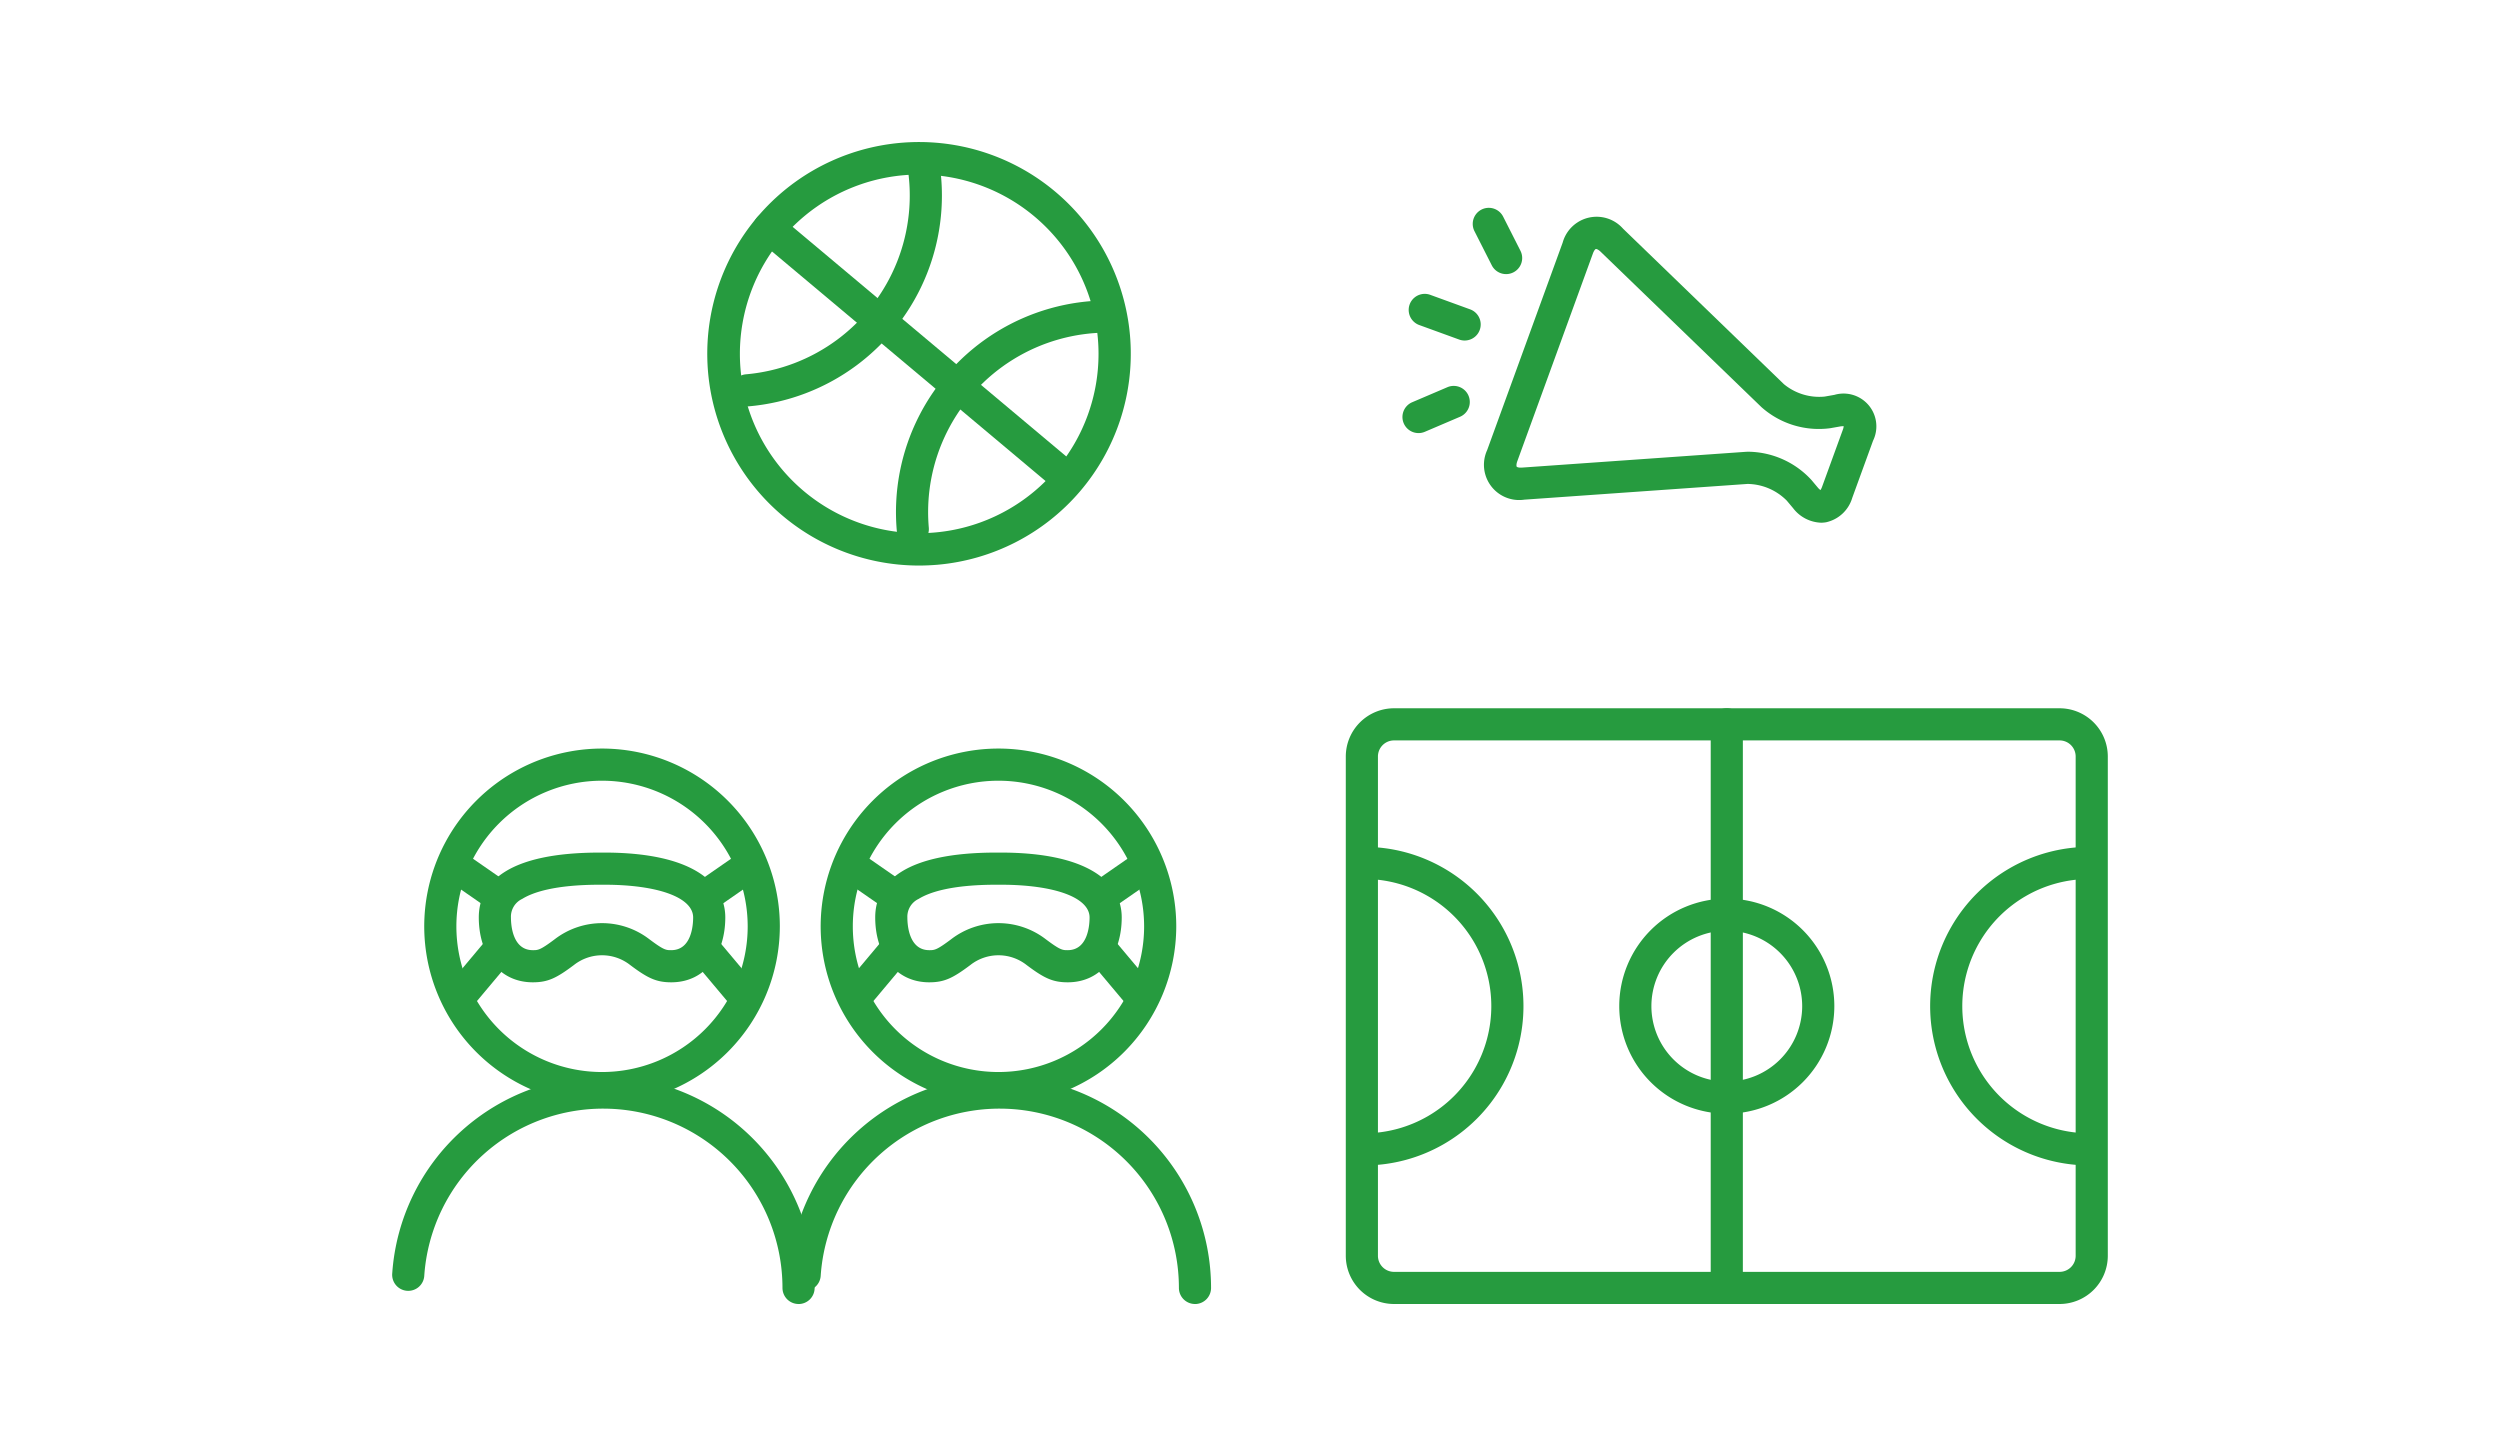 <svg xmlns="http://www.w3.org/2000/svg" xmlns:xlink="http://www.w3.org/1999/xlink" width="280" height="162" viewBox="0 0 280 162">
  <defs>
    <clipPath id="clip-path">
      <rect id="長方形_1778" data-name="長方形 1778" width="280" height="162" fill="none"/>
    </clipPath>
  </defs>
  <g id="icon-undokai-top-support-02" transform="translate(0 -18)">
    <g id="グループ_8935" data-name="グループ 8935" transform="translate(0 18)" clip-path="url(#clip-path)">
      <path id="パス_3881" data-name="パス 3881" d="M230.674,146.048H156.129a5.406,5.406,0,0,1-5.4-5.4V84.727a5.406,5.406,0,0,1,5.4-5.4h74.545a5.406,5.406,0,0,1,5.4,5.4v55.921a5.406,5.406,0,0,1-5.4,5.4M156.129,82.927a1.8,1.8,0,0,0-1.8,1.8v55.921a1.8,1.8,0,0,0,1.8,1.8h74.545a1.8,1.8,0,0,0,1.8-1.8V84.727a1.8,1.8,0,0,0-1.8-1.8Z" fill="#269b3f"/>
      <path id="パス_3882" data-name="パス 3882" d="M193.4,146.048a1.8,1.8,0,0,1-1.8-1.8V81.127a1.8,1.8,0,1,1,3.6,0v63.121a1.8,1.8,0,0,1-1.8,1.8" fill="#269b3f"/>
      <path id="パス_3883" data-name="パス 3883" d="M193.4,124.732a12.044,12.044,0,1,1,12.045-12.043A12.056,12.056,0,0,1,193.4,124.732m0-20.488a8.444,8.444,0,1,0,8.445,8.445,8.454,8.454,0,0,0-8.445-8.445" fill="#269b3f"/>
      <path id="パス_3884" data-name="パス 3884" d="M152.788,130.527a1.8,1.8,0,0,1,0-3.6,14.239,14.239,0,0,0,0-28.478,1.8,1.8,0,0,1,0-3.6,17.839,17.839,0,0,1,0,35.678" fill="#269b3f"/>
      <path id="パス_3885" data-name="パス 3885" d="M234.016,130.527a17.839,17.839,0,1,1,0-35.678,1.8,1.8,0,0,1,0,3.6,14.239,14.239,0,1,0,0,28.478,1.8,1.8,0,0,1,0,3.6" fill="#269b3f"/>
      <path id="パス_3886" data-name="パス 3886" d="M67.671,99.089c6.051,0,9.961,1.439,9.961,3.665,0,.86-.177,3.665-2.454,3.665-.579,0-.818,0-2.441-1.217a8.69,8.69,0,0,0-10.617,0c-1.622,1.217-1.862,1.217-2.441,1.217-2.277,0-2.454-2.805-2.454-3.665a2.2,2.2,0,0,1,1.265-2.078c1.167-.724,3.622-1.587,8.7-1.587Zm0-3.6h-.485c-10.171,0-13.561,3.253-13.561,7.265s2.176,7.265,6.054,7.265c1.7,0,2.664-.484,4.6-1.937a5.092,5.092,0,0,1,6.3,0c1.937,1.453,2.906,1.937,4.6,1.937,3.879,0,6.054-3.253,6.054-7.265s-3.874-7.265-13.561-7.265" fill="#269b3f"/>
      <path id="パス_3887" data-name="パス 3887" d="M67.429,123.665a19.913,19.913,0,1,1,19.912-19.913,19.936,19.936,0,0,1-19.912,19.913m0-36.225a16.313,16.313,0,1,0,16.312,16.312A16.33,16.33,0,0,0,67.429,87.44" fill="#269b3f"/>
      <path id="パス_3888" data-name="パス 3888" d="M89.438,146.048a1.8,1.8,0,0,1-1.8-1.8,20.083,20.083,0,0,0-40.117-1.4,1.8,1.8,0,1,1-3.59-.248,23.682,23.682,0,0,1,47.307,1.652,1.8,1.8,0,0,1-1.8,1.8" fill="#269b3f"/>
      <rect id="長方形_1770" data-name="長方形 1770" width="3.599" height="7.069" transform="translate(50.048 98.527) rotate(-55.256)" fill="#269b3f"/>
      <rect id="長方形_1771" data-name="長方形 1771" width="7.075" height="3.6" transform="translate(50.249 110.296) rotate(-50.025)" fill="#269b3f"/>
      <rect id="長方形_1772" data-name="長方形 1772" width="7.069" height="3.599" transform="translate(76.947 99.598) rotate(-34.736)" fill="#269b3f"/>
      <rect id="長方形_1773" data-name="長方形 1773" width="3.6" height="7.075" transform="matrix(0.766, -0.643, 0.643, 0.766, 77.302, 107.189)" fill="#269b3f"/>
      <path id="パス_3889" data-name="パス 3889" d="M112.071,99.089c6.051,0,9.961,1.439,9.961,3.665,0,.86-.177,3.665-2.454,3.665-.579,0-.818,0-2.441-1.217a8.69,8.69,0,0,0-10.617,0c-1.622,1.217-1.862,1.217-2.441,1.217-2.277,0-2.454-2.805-2.454-3.665a2.2,2.2,0,0,1,1.265-2.078c1.167-.724,3.623-1.587,8.7-1.587Zm0-3.6h-.485c-10.171,0-13.561,3.253-13.561,7.265s2.176,7.265,6.054,7.265c1.7,0,2.664-.484,4.6-1.937a5.092,5.092,0,0,1,6.3,0c1.937,1.453,2.906,1.937,4.6,1.937,3.879,0,6.054-3.253,6.054-7.265s-3.874-7.265-13.561-7.265" fill="#269b3f"/>
      <path id="パス_3890" data-name="パス 3890" d="M111.829,123.665a19.913,19.913,0,1,1,19.912-19.913,19.935,19.935,0,0,1-19.912,19.913m0-36.225a16.313,16.313,0,1,0,16.312,16.312A16.33,16.33,0,0,0,111.829,87.44" fill="#269b3f"/>
      <path id="パス_3891" data-name="パス 3891" d="M133.838,146.048a1.8,1.8,0,0,1-1.8-1.8,20.083,20.083,0,0,0-40.117-1.4,1.8,1.8,0,1,1-3.59-.248,23.682,23.682,0,0,1,47.307,1.652,1.8,1.8,0,0,1-1.8,1.8" fill="#269b3f"/>
      <rect id="長方形_1774" data-name="長方形 1774" width="3.599" height="7.069" transform="matrix(0.57, -0.822, 0.822, 0.57, 94.448, 98.527)" fill="#269b3f"/>
      <rect id="長方形_1775" data-name="長方形 1775" width="7.075" height="3.6" transform="translate(94.649 110.296) rotate(-50.025)" fill="#269b3f"/>
      <rect id="長方形_1776" data-name="長方形 1776" width="7.069" height="3.599" transform="translate(121.347 99.598) rotate(-34.736)" fill="#269b3f"/>
      <rect id="長方形_1777" data-name="長方形 1777" width="3.6" height="7.075" transform="matrix(0.766, -0.643, 0.643, 0.766, 121.702, 107.189)" fill="#269b3f"/>
      <path id="パス_3892" data-name="パス 3892" d="M203.944,58.542a4.118,4.118,0,0,1-3.112-1.621l-.716-.853a6.293,6.293,0,0,0-4.4-1.867l-24.982,1.76a3.946,3.946,0,0,1-4.176-5.54l8.462-23.252a3.946,3.946,0,0,1,6.761-1.558l18.006,17.406a6.212,6.212,0,0,0,4.571,1.4l1.1-.194a3.674,3.674,0,0,1,4.32,5.146l-2.325,6.388a3.945,3.945,0,0,1-2.927,2.736,3.416,3.416,0,0,1-.576.051m-8.012-7.948a9.753,9.753,0,0,1,6.941,3.159l.716.854a1.674,1.674,0,0,0,.295.281,1.6,1.6,0,0,0,.181-.365l2.325-6.386a1.647,1.647,0,0,0,.1-.4,1.6,1.6,0,0,0-.408.026l-1.1.194a9.658,9.658,0,0,1-7.7-2.355L179.277,28.2c-.3-.288-.485-.317-.533-.314s-.2.124-.343.517l-8.462,23.25c-.142.393-.089.588-.069.616s.183.134.611.1l24.981-1.761c.155-.011.312-.016.47-.016" fill="#269b3f"/>
      <path id="パス_3893" data-name="パス 3893" d="M158.877,48.505a1.8,1.8,0,0,1-.708-3.456l3.941-1.683a1.8,1.8,0,1,1,1.413,3.312l-3.941,1.683a1.793,1.793,0,0,1-.705.144" fill="#269b3f"/>
      <path id="パス_3894" data-name="パス 3894" d="M168.686,30.7a1.8,1.8,0,0,1-1.607-.986l-1.938-3.822a1.8,1.8,0,0,1,3.211-1.629l1.938,3.823a1.8,1.8,0,0,1-1.6,2.614" fill="#269b3f"/>
      <path id="パス_3895" data-name="パス 3895" d="M164.042,38.139a1.768,1.768,0,0,1-.616-.109l-4.513-1.642a1.8,1.8,0,0,1,1.23-3.382l4.513,1.642a1.8,1.8,0,0,1-.614,3.491" fill="#269b3f"/>
      <path id="パス_3896" data-name="パス 3896" d="M102.9,63.342a23.717,23.717,0,1,1,2.107-.091q-1.057.09-2.107.091m.057-43.793a20.084,20.084,0,1,0,12.9,4.695,20.069,20.069,0,0,0-12.9-4.695" fill="#269b3f"/>
      <path id="パス_3897" data-name="パス 3897" d="M83.7,45.516a1.8,1.8,0,0,1-.155-3.593,20.1,20.1,0,0,0,18.039-23.538,1.8,1.8,0,0,1,3.546-.628A23.7,23.7,0,0,1,83.863,45.509c-.054.005-.106.007-.159.007" fill="#269b3f"/>
      <path id="パス_3898" data-name="パス 3898" d="M102.231,61.062a1.8,1.8,0,0,1-1.791-1.643,23.7,23.7,0,0,1,23.623-25.766h.014a1.8,1.8,0,0,1,0,3.6h-.013A20.1,20.1,0,0,0,104.026,59.1a1.8,1.8,0,0,1-1.636,1.95c-.054.005-.106.007-.159.007" fill="#269b3f"/>
      <path id="パス_3899" data-name="パス 3899" d="M119.324,55.189a1.788,1.788,0,0,1-1.155-.421L85.007,26.942a1.8,1.8,0,1,1,2.313-2.758L120.482,52.01a1.8,1.8,0,0,1-1.158,3.179" fill="#269b3f"/>
    </g>
  </g>
</svg>
